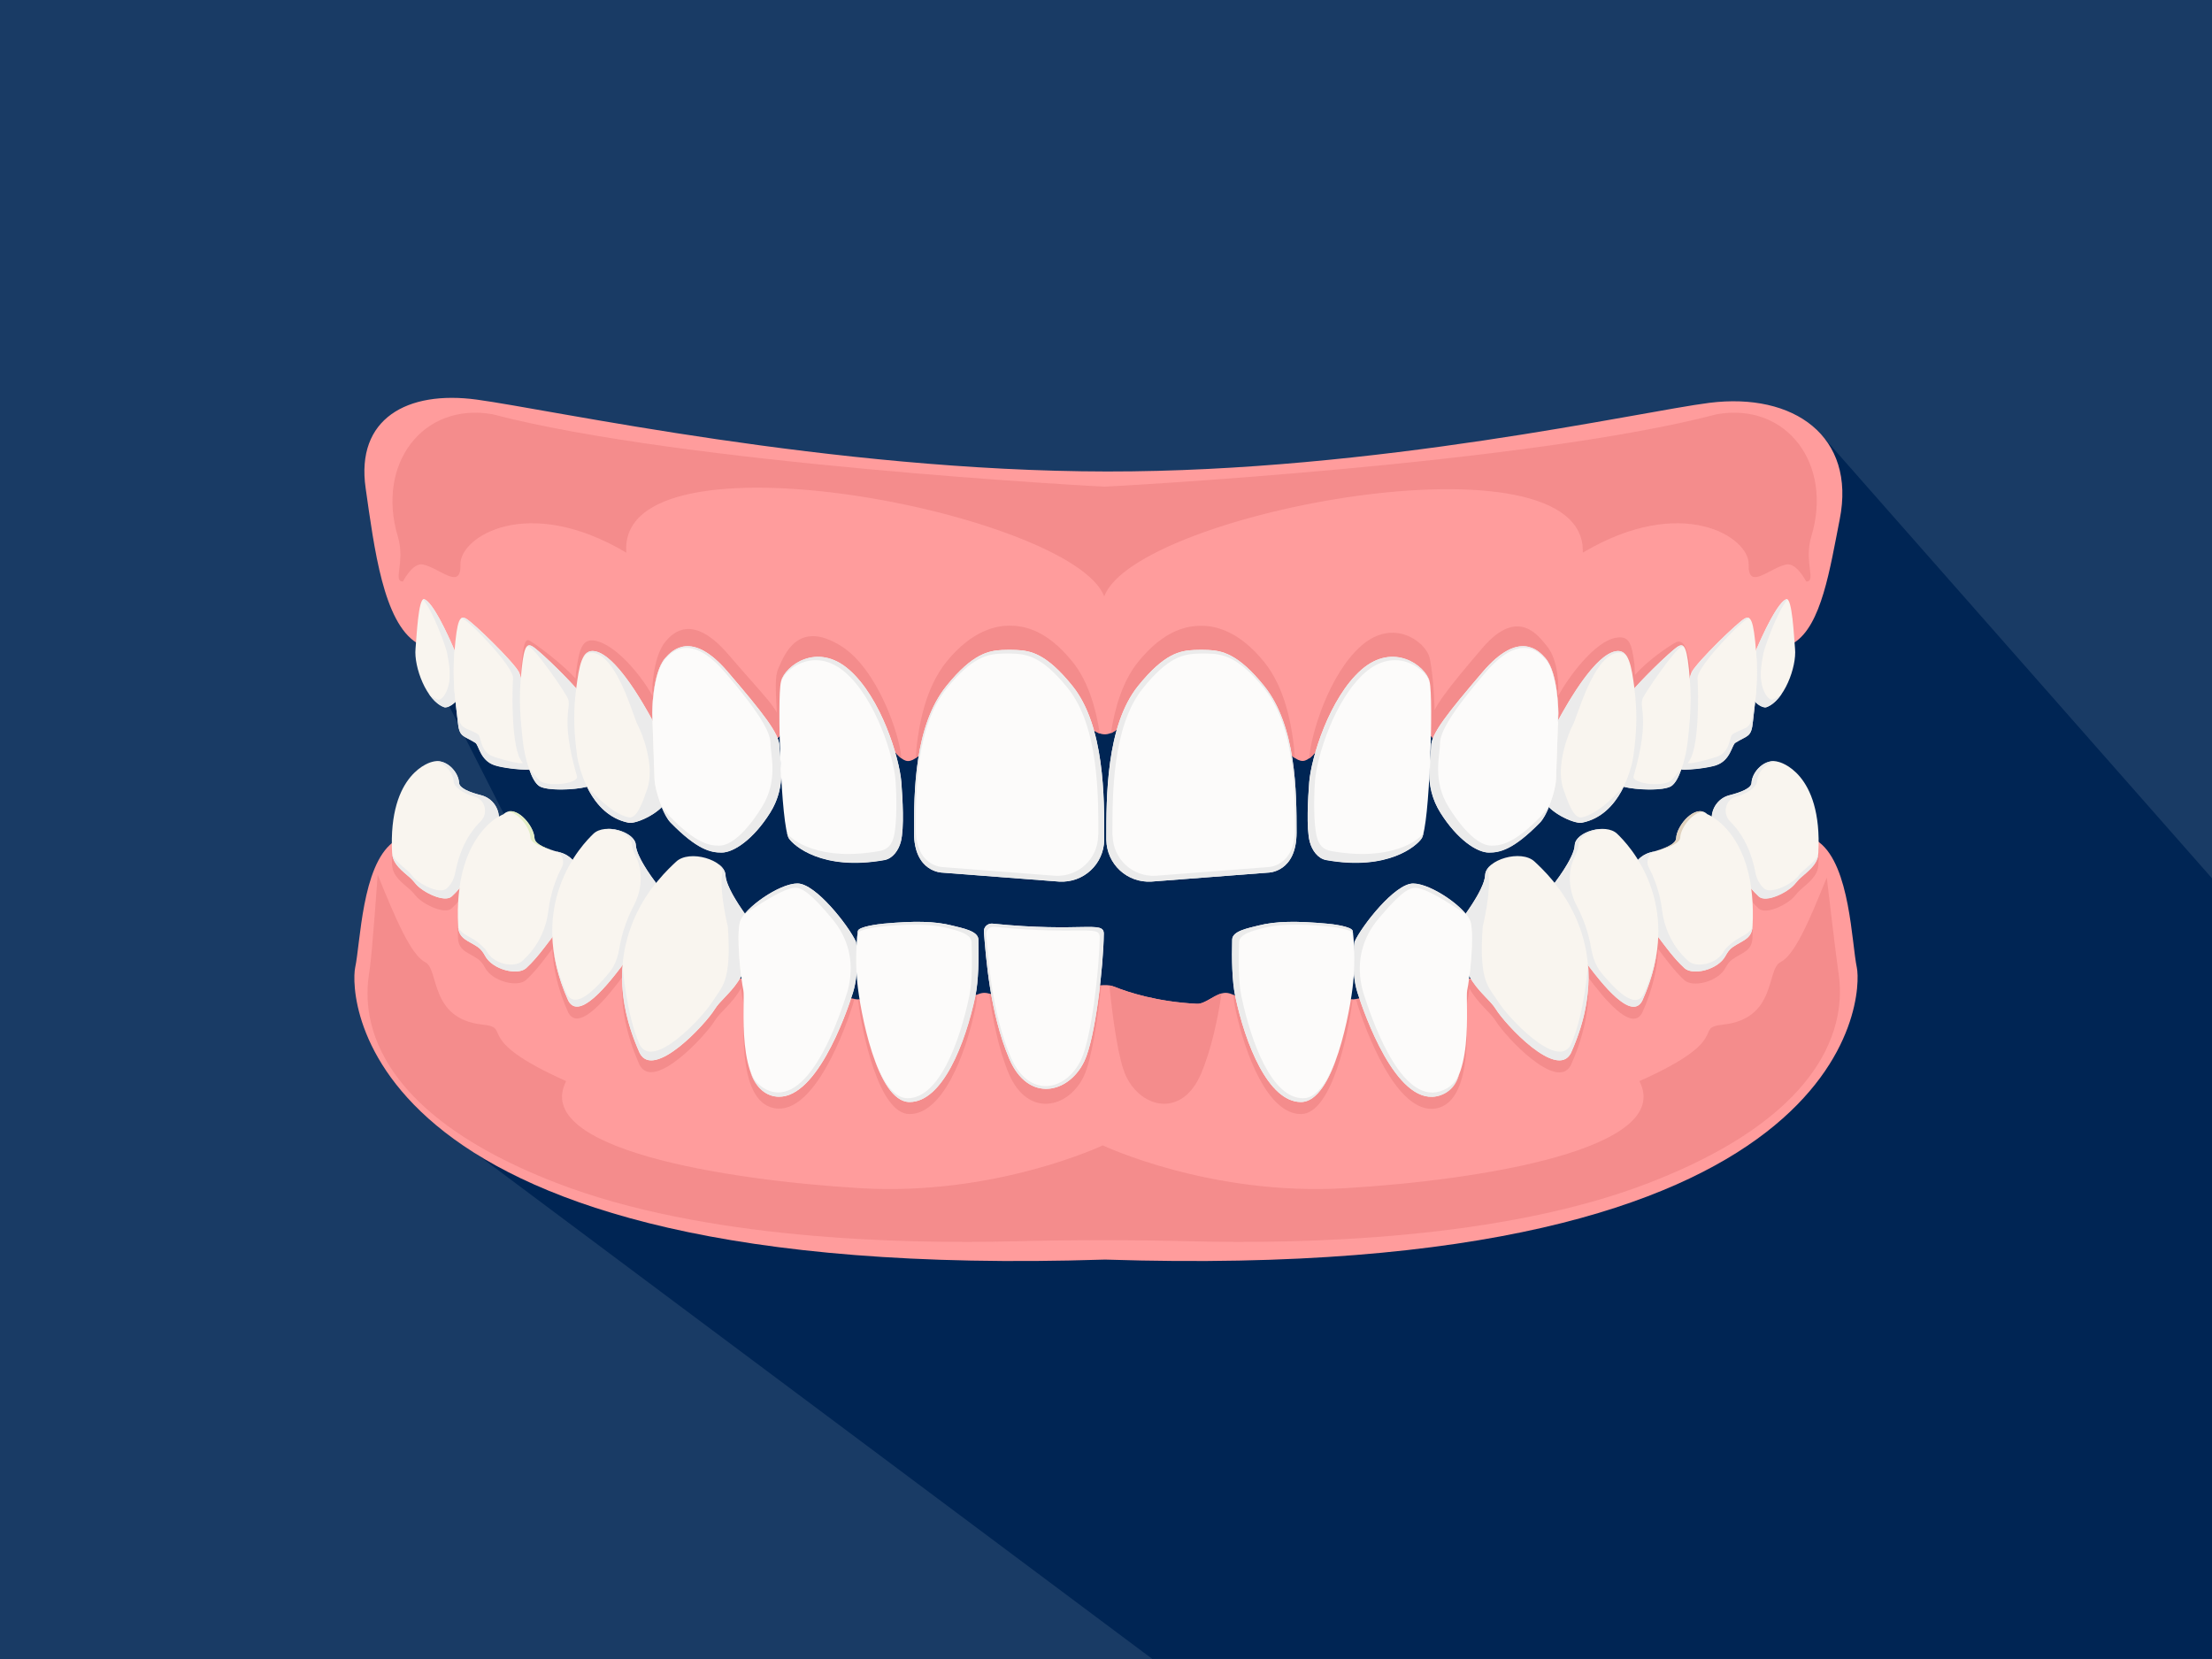<?xml version="1.0" encoding="utf-8"?>
<!-- Generator: Adobe Illustrator 25.2.3, SVG Export Plug-In . SVG Version: 6.00 Build 0)  -->
<svg version="1.1" id="Ebene_1" xmlns="http://www.w3.org/2000/svg" xmlns:xlink="http://www.w3.org/1999/xlink" x="0px" y="0px"
	 viewBox="0 0 2000 1500" style="enable-background:new 0 0 2000 1500;" xml:space="preserve">
<style type="text/css">
	.st0{fill:#193B65;}
	.st1{fill:#002554;}
	.st2{fill:#C7DC8D;}
	.st3{fill:#FF9C9C;}
	.st4{fill:#F48C8C;}
	.st5{fill:#F9F5EF;}
	.st6{fill:#EBEBEB;}
	.st7{fill:#FCFBFA;}
	.st8{fill:#E3EDC6;}
	.st9{fill:#E0D2BF;}
</style>
<rect class="st0" width="2000" height="1500"/>
<path class="st1" d="M2002.7,797.2L1648,394.5L342.5,513.1l175.2,345.3l-85.8,185.8l609.9,455.7H2000L2002.7,797.2z"/>
<g>
	<g>
		<path class="st2" d="M1626.2,743.8c0.7-0.5,1.4-1.1,2.1-1.6C1628.3,742.2,1625.5,741.6,1626.2,743.8z"/>
		<path class="st2" d="M369.8,742.2c1,0.8,1.9,1.5,2.9,2.3C373.7,741.5,369.8,742.2,369.8,742.2z"/>
		<path class="st3" d="M1678.9,875c-4.8-23-6.1-91.7-33.9-113.3c-13.9-10.8-18.1-15.7-18.8-17.8c-161.4,128.1-360.3,164.5-490.1,165
			c-9.6,0-18.8-11-27.6-11.2c-9.3-0.2-18.2,10.4-26.5,9.9c-35.6-1.8-61.6-10.3-74.1-15.3c-2.8-1.1-5.8-1.7-8.8-1.6
			c-3-0.1-6,0.5-8.8,1.6c-12.5,5-38.5,13.5-74.1,15.3c-8.3,0.4-17.2-10.2-26.5-9.9c-8.8,0.2-18,11.2-27.6,11.2
			c-129.6-0.6-328-36.8-489.3-164.4c-0.8,2.4-5,7.3-17.7,17.2c-27.9,21.6-29.1,90.3-34,113.3c-4.8,23-4.3,285.7,676.6,263.9
			c0.5,0,0.9,0,1.4,0s0.9,0,1.4,0C1681.3,1160.7,1683.7,898,1678.9,875z"/>
	</g>
	<g>
		<path class="st4" d="M1082,907.6c-35.6-1.8-61.6-10.3-74.1-15.3c-1.6-0.6-3.2-1.1-4.8-1.3c2.9,30,8.2,67.7,15,82
			c14.1,29.5,50.8,37.7,67.8-2.1c9.6-22.6,15.3-50.7,18.6-72.7C1096.6,900.4,1089.1,908,1082,907.6z"/>
		<path class="st4" d="M1641.4,743c-8-1.2-13.1-0.8-13.1-0.8c-128,102.4-279.8,146.7-402.2,161c0.4,1.8,0.9,3.6,1.4,5.4
			c6.4,20,34.5,99.9,70.8,93.6c36.3-6.4,26.2-87.1,28.3-96.1c0.6-2.4,1.3-6.8,2-12.4c7.9,14.1,18.8,21.3,23.9,29.6
			c8.5,13.8,55.1,64,67.8,39.8c13.7-30.4,17.3-56.9,15.5-79.6c12.4,16.4,39.1,50.8,49,32.2c9.6-21.3,13.7-40.5,14.4-57.7
			c6,7.9,14.4,19.7,23.8,28.3c7.4,6.8,30.3,1.6,37.1-11.2c1.6-3,3.6-5.9,6.4-7.8c8.8-6.2,17.4-7.2,18-19c0.6-12.8,0.1-24-1.2-33.9
			c2.2,2.5,4.5,4.9,6.9,7.1c6.5,5.9,25.9-3.6,32.3-11.1c1.7-2,3.3-4,5.2-5.7c7.2-6.5,15.8-12.3,16.4-22.6
			C1645,766.2,1643.8,753.4,1641.4,743z"/>
		<path class="st4" d="M990.2,892.3c-12.5,5-38.5,13.5-74.1,15.3c-6.9,0.3-14.2-6.8-21.8-9.2c3.2,22,8.3,50,17.9,72.5
			c17,39.8,53.7,31.6,67.8,2.1c6.8-14.3,12.7-52.1,15.7-82.1C993.9,891.2,992,891.6,990.2,892.3z"/>
		<path class="st4" d="M862,908.8c-26.2-0.1-55.3-1.7-86.3-5.2c3.6,29.1,18.7,103.7,46.7,103.7c29.7,0,50.4-52.8,59.5-95.9
			c0.8-3.6,1.3-7.8,1.8-12.2C876.6,902.3,869.4,908.9,862,908.8z"/>
		<path class="st4" d="M369.8,742.2c0,0-4.8-0.4-12.4,0.7c-2.4,10.4-3.7,23.2-2.9,39c0.5,10.3,9.1,16.2,16.4,22.6
			c1.9,1.7,3.6,3.8,5.2,5.7c6.4,7.5,25.9,17,32.3,11.1c2.4-2.2,4.7-4.6,6.9-7.1c-1.3,9.9-1.8,21.1-1.2,33.9c0.6,11.8,9.2,12.9,18,19
			c2.8,2,4.8,4.8,6.4,7.8c6.8,12.8,29.7,18,37.1,11.2c9.4-8.6,17.8-20.4,23.8-28.3c0.7,17.1,4.8,36.4,14.4,57.7
			c9.9,18.6,36.7-15.8,49-32.2c-1.8,22.7,1.9,49.2,15.5,79.6c12.7,24.2,59.3-26,67.8-39.8c5.1-8.4,16-15.5,23.9-29.6
			c0.7,5.5,1.4,10,2,12.4c2.1,9-8,89.7,28.3,96.1c36.3,6.4,64.5-73.6,70.8-93.6c0.5-1.7,1-3.5,1.4-5.3
			C650.1,889,498,844.8,369.8,742.2z"/>
		<path class="st4" d="M1136.1,908.8c-7.2,0-14.2-6.2-21-9.3c0.4,4.3,1,8.3,1.7,11.9c9.1,43.1,29.8,95.9,59.5,95.9
			c28.1,0,43.2-74.8,46.7-103.8C1191.8,907.1,1162.5,908.7,1136.1,908.8z"/>
	</g>
	<path class="st4" d="M1661.8,876.2c-2.4-17-10.1-82.8-10.1-82.8c-16.6,41.2-29.3,70.3-42,76.6c-12.7,6.4-3.3,51.2-51.8,56.4
		c-28.1,3,10.9,12.5-75.6,51.1c31.6,61.3-143.6,89.6-265.9,96.8c-122.3,7.3-219.3-38.7-219.3-38.7s-97.1,46-219.3,38.7
		c-122.3-7.3-297.5-35.6-265.9-96.8c-86.4-38.6-47.5-48.1-75.6-51.1c-48.4-5.2-39-50-51.8-56.4c-12.7-6.4-26.3-37.9-43-79.1
		c0,0-4.8,68.3-7.2,85.3c-2.4,17-25.2,118.7,169.7,193.7c132,50.8,311.3,55,413.3,52.4c53.1-1.3,106.2-1.3,159.3,0
		c102,2.6,281.3-1.6,413.3-52.4C1685,994.9,1664.2,893.2,1661.8,876.2z"/>
</g>
<g>
	<g>
		<g>
			<path class="st5" d="M679,833.5c0,0-22.4-28.3-23-42.2s-32.7-23.6-44.8-12.1s-78.7,70.8-32.7,173.1c12.7,24.2,59.3-26,67.8-39.8
				C655.4,897.6,682.6,886.6,679,833.5z"/>
			<path class="st6" d="M669.1,833.5c0.6-2.2,2.2-4.7,4.4-7.4c-6.7-9.4-17.1-25.4-17.6-34.9c-0.2-3.8-2.6-7.2-6.4-10
				c2.7,2.5,4,5.4,3.5,8.4c-2.8,16.3,5.1,48.3,5.1,48.3c3.5,51.1-5.6,54.1-14.4,68.4c-8.2,13.2-53,61.6-65.3,38.3
				c-12.3-27.4-15.5-72.1-15.6-72c-1.8,22.7,1.9,49.2,15.6,79.6c12.7,24.2,59.3-26,67.8-39.8c5.1-8.4,16-15.5,23.9-29.6
				C668.2,867.2,666.4,842.9,669.1,833.5z"/>
		</g>
		<g>
			<path class="st7" d="M897.3,835.1c-4.3-0.4-8.1,3.1-7.7,7.5c1.8,21.9,5.2,73.1,23,114.8c17,39.8,53.7,31.6,67.8,2.1
				c10-20.9,17.3-86.2,17.6-115.3C998,832.1,978.5,843.3,897.3,835.1z"/>
			<path class="st6" d="M897.3,835.1c-4.3-0.4-8.1,3.1-7.7,7.5c1.8,21.9,5.2,73.1,23,114.8c17,39.8,53.7,31.6,67.8,2.1
				c10-20.9,17.3-86.2,17.6-115.3C998,832.1,978.5,843.3,897.3,835.1z M977.4,958.3c-13.5,28.4-47.3,35.6-63.6-2.7
				c-17.1-40-20.3-89.3-22.1-110.4c-0.4-4.2,3.2-7.6,7.4-7.2c78.2,7.9,95.3-2.2,95.2,9.4C994,875.3,987,938.1,977.4,958.3z"/>
		</g>
		<g>
			<path class="st7" d="M884.6,849.4c-0.2-7.7-14.5-10.2-23.5-12.5c-16.4-4.2-35.1-4.2-61.9-1.8c-4.3,0.4-23.1,2.6-23.6,6.8
				c-1.6,13.1-2.3,27.9-0.5,46.3c2.4,24.8,17.6,108.2,47.2,108.2c29.7,0,50.4-52.8,59.5-95.9C884.7,887.1,885.1,866.8,884.6,849.4z"
				/>
			<path class="st6" d="M884.6,849.4c-0.2-7.7-14.5-10.2-23.5-12.5c-16.4-4.2-35.1-4.2-61.9-1.8c-4.3,0.4-23.1,2.6-23.6,6.8
				c-0.5,4.4-1,9-1.2,13.9c0,0.1,0,0.2,0,0.3c0.3-4.1,0.6-8.1,1.1-11.9c0.5-4.1,18.6-6.2,22.7-6.6c25.8-2.3,43.7-2.3,59.6,1.8
				c8.7,2.2,20.5,5.2,20.7,12.6c0.5,16.8,0.6,35.7-2.1,48.6c-8.7,41.5-27.3,92.4-55.8,92.4c-13.4,0-23.6-17.5-31-38.6
				c7.8,22.8,18.6,42,32.9,42c29.7,0,50.4-52.8,59.5-95.9C884.7,887.1,885.1,866.8,884.6,849.4z"/>
		</g>
		<g>
			<path class="st7" d="M773.9,851.4c-6.7-14.4-36.4-52.6-52.9-52.6s-48.4,22.5-51.9,34.7c-3.6,12.8,0.9,52.7,3,61.7
				s-8,89.7,28.3,96.1c36.3,6.4,64.5-73.6,70.8-93.6C777.6,877.6,773.9,851.4,773.9,851.4z"/>
			<path class="st6" d="M774.4,855.8c-0.2-2.8-0.5-4.4-0.5-4.4c-6.7-14.4-36.4-52.6-52.9-52.6c-13.6,0-37.5,15.2-47.5,27.3
				c0.4,0.5,33.1-23.5,45.7-23.5c9.1,0,22,14.9,32.8,27.7c14.9,17.6,20.2,38.4,15.5,61c-0.5,2.2-1,4.5-1.7,6.6
				c-6.1,19.3-31.1,95.6-66.1,89.5c-9.1-1.6-17.7-8.6-21.3-18.4c3.6,11.8,11.5,20.4,21.9,22.2c36.3,6.4,64.5-73.6,70.8-93.6
				c1.8-5.6,2.8-11.6,3.3-17.5C774,871.3,774,863.2,774.4,855.8z"/>
		</g>
		<g>
			<path class="st5" d="M594.6,800.2c0,0-19.2-24.2-19.7-36.1c-0.5-11.9-27.9-20.2-38.3-10.3c-10.3,9.8-62.1,63.6-22.8,151
				c11.1,20.8,43.2-24.6,52.8-37.1C575.7,855.9,597.7,845.6,594.6,800.2z"/>
			<path class="st6" d="M574.9,764.1c-0.4-8.4-14.1-15-25.9-14.7c10.7,0.6,22.1,6.6,22.4,14.1c0.1,3,1.5,6.9,3.5,10.9
				c6.9,14.1,5.3,30.7-1.9,44.5c-5.6,10.7-10.4,23.3-12.9,37.9c-1.4,8.3-3.9,16.1-9.2,22.5c-13,15.8-30.8,33.6-38.2,19.5
				c-6.3-13.9-10.1-26.9-12.1-39c1.9,13.8,6,28.8,13.3,44.9c9.6,18.6,36.6-15.8,49-32.1c2.7-33.4,17.4-58.4,30.2-74.4
				C588.6,792.4,575.3,774,574.9,764.1z"/>
		</g>
		<g>
			<path class="st5" d="M506.2,770.7c-11.7-3-22.6-7.2-22.9-12.7c-0.5-11.9-17.8-31.6-28.1-21.8c0,0-45.2,17.3-41,101.2
				c0.6,11.8,9.2,12.9,18,19c2.8,2,4.8,4.8,6.4,7.8c6.8,12.8,29.7,18,37.1,11.2c11.9-10.8,22.2-26.9,28.1-33.5
				c9.6-10.8,16.6-17.8,20.5-43.6C526.1,785.8,518.4,773.8,506.2,770.7z"/>
			<g>
				<path class="st6" d="M517.7,777.4c-3.1-3.2-7-5.6-11.6-6.8c-1.3-0.3-2.5-0.7-3.7-1c5.8,2,8.5,8.9,5.6,14.5
					c-5.5,10.6-10.2,23.6-12.1,38.9c-1.9,15.9-8.7,30.8-20,42.3c-1.2,1.2-2.5,2.4-3.7,3.6c-7.1,6.4-25.8,3.2-32.3-9
					c-1.6-2.9-7-7.4-9.7-9.3c-6.8-4.6-13.4-6.2-16-12.5c0.9,11.1,9.3,12.2,17.9,18.2c2.8,2,4.8,4.8,6.4,7.8
					c6.9,12.9,29.7,18,37.1,11.3c9.4-8.6,17.7-20.4,23.8-28.2C498.2,817.1,507.8,793.5,517.7,777.4z"/>
				<path class="st8" d="M479.6,757.2c0.2,5,9.8,8.9,20.5,11.7c-9.1-2.8-16.6-6.5-16.8-11.1c-0.5-10.7-14.4-27.7-24.8-23.9
					C468,733.7,479.2,748,479.6,757.2z"/>
			</g>
		</g>
		<g>
			<path class="st5" d="M450.9,743.1c1.7-10.9-5.1-21.4-15.8-24.1c-10.2-2.6-19.7-6.3-20-11.1c-0.5-10.4-12.4-22.9-24.6-19
				c0,0-39.7,8.9-36,82.2c0.5,10.3,9.1,16.2,16.4,22.6c1.9,1.7,3.6,3.8,5.2,5.7c6.4,7.5,25.9,17,32.3,11.1
				c10.3-9.4,19.3-23.6,24.5-29.3C441.4,771.8,447.4,765.7,450.9,743.1z"/>
			<path class="st6" d="M435.1,719.1c-10.2-2.6-19.7-6.3-20-11.1c-0.4-9.6-10.6-21-21.7-19.7c8.9,1.2,16.4,10.6,16.8,18.5
				c0.2,4.5,8.7,10.9,18.3,13.3c0.1,0,0.2,0,0.3,0.1c10.1,2.6,13,15.4,5.6,22.6c-8.3,8.1-18.2,22.3-22.8,46.3
				c-1,5.4-3.5,10.4-7.6,14.1c0,0,0,0-0.1,0.1c-6.3,5.8-25.9-4.3-31-11.2c-1.4-1.9-3-3.5-4.7-5c-5-4.5-10.8-8.6-13.5-14.4
				c1.3,9.3,9.4,14.9,16.2,21c1.9,1.7,3.6,3.8,5.2,5.7c6.2,7.3,25.8,17.1,32.4,11.1c2.4-2.2,4.6-4.6,6.8-7.1
				c5.7-42.9,26.8-59.9,35.7-65.3C450.4,729.3,444.1,721.4,435.1,719.1z"/>
		</g>
		<g>
			<path class="st5" d="M1387.6,779.1c-12.1-11.5-44.2-1.8-44.8,12.1c-0.6,13.9-23,42.2-23,42.2c-3.7,53.1,23.6,64.1,32.7,79
				c8.5,13.8,55.1,64,67.8,39.8C1466.3,849.9,1399.7,790.6,1387.6,779.1z"/>
			<path class="st6" d="M1435.9,872.6c-0.1-0.2-3.3,44.6-15.6,72c-12.2,23.3-57.1-25.1-65.3-38.3c-8.8-14.3-18-17.2-14.4-68.4
				c0,0,7.9-32,5.1-48.3c-0.5-3.1,0.8-6,3.5-8.4c-3.8,2.8-6.2,6.3-6.4,10c-0.4,9.5-10.9,25.5-17.6,34.9c2.2,2.7,3.7,5.2,4.4,7.4
				c2.7,9.5,0.9,33.7-1,49.4c7.9,14.1,18.8,21.3,23.9,29.6c8.5,13.8,55.1,64,67.8,39.8C1434,921.8,1437.7,895.3,1435.9,872.6z"/>
		</g>
		<g>
			<path class="st7" d="M1223.1,841.9c-0.5-4.3-19.3-6.5-23.6-6.8c-26.8-2.4-45.5-2.4-61.9,1.8c-9,2.3-23.2,4.8-23.5,12.5
				c-0.5,17.5-0.1,37.7,2.7,51.1c9.1,43.1,29.8,95.9,59.5,95.9s44.8-83.4,47.2-108.2C1225.4,869.8,1224.7,855,1223.1,841.9z"/>
			<path class="st6" d="M1223.1,841.9c-0.5-4.3-19.3-6.5-23.6-6.8c-26.8-2.4-45.5-2.4-61.9,1.8c-9,2.3-23.2,4.8-23.5,12.5
				c-0.5,17.5-0.1,37.7,2.7,51.1c9.1,43.1,29.8,95.9,59.5,95.9c14.3,0,25.2-19.2,32.9-42c-7.4,21.1-17.7,38.6-31,38.6
				c-28.5,0-47.1-50.9-55.8-92.4c-2.7-12.9-2.6-31.8-2.1-48.6c0.2-7.4,12-10.3,20.7-12.6c15.8-4.1,33.8-4.1,59.6-1.8
				c4.1,0.4,22.2,2.5,22.7,6.6c0.5,3.8,0.8,7.8,1.1,11.9c0-0.1,0-0.2,0-0.3C1224.1,850.9,1223.6,846.3,1223.1,841.9z"/>
		</g>
		<g>
			<path class="st7" d="M1329.6,833.5c-3.4-12.1-35.3-34.7-51.9-34.7c-16.5,0-46.3,38.2-52.9,52.6c0,0-3.7,26.3,2.7,46.3
				c6.4,20,34.5,99.9,70.8,93.6c36.3-6.4,26.2-87.1,28.3-96.1C1328.7,886.2,1333.2,846.3,1329.6,833.5z"/>
			<path class="st6" d="M1298.9,987.5c-35,6.1-59.9-70.2-66.1-89.5c-0.7-2.1-1.2-4.4-1.7-6.6c-4.6-22.6,0.6-43.4,15.5-61
				c10.9-12.8,23.8-27.7,32.8-27.7c12.6,0,45.4,24,45.7,23.5c-10-12.2-34-27.3-47.5-27.3c-16.5,0-46.3,38.2-52.9,52.6
				c0,0-0.2,1.7-0.5,4.4c0.4,7.4,0.4,15.5-0.1,24.4c0.5,5.9,1.5,11.9,3.3,17.5c6.4,20,34.5,99.9,70.8,93.6
				c10.4-1.8,18.3-8.7,21.2-20.5C1316,979.9,1308,985.9,1298.9,987.5z"/>
		</g>
		<g>
			<path class="st5" d="M1462.1,753.8c-10.3-9.8-37.8-1.6-38.3,10.3c-0.5,11.9-19.7,36.1-19.7,36.1c-3.1,45.4,18.9,55.7,28,67.5
				c9.6,12.5,41.7,57.9,52.8,37.1C1524.2,817.4,1472.4,763.6,1462.1,753.8z"/>
			<path class="st6" d="M1486,899c-7.4,14.1-25.2-3.7-38.2-19.5c-5.3-6.5-7.8-14.3-9.2-22.5c-2.5-14.6-7.3-27.2-12.9-37.9
				c-7.3-13.9-8.8-30.4-1.9-44.5c2-4,3.3-7.8,3.5-10.9c0.3-7.5,11.7-13.5,22.4-14.1c-11.7-0.4-25.5,6.2-25.9,14.7
				c-0.4,9.9-13.7,28.2-18.2,34.1c12.8,16,27.5,41,30.2,74.4c12.4,16.3,39.4,50.8,49,32.1c7.3-16.1,11.4-31.1,13.3-44.9
				C1496.1,872,1492.3,885,1486,899z"/>
		</g>
		<g>
			<path class="st5" d="M1543.6,736.1c-10.3-9.8-27.6,9.9-28.1,21.8c-0.2,5.5-11.2,9.8-22.9,12.7c-12.2,3.1-20,15.2-18.1,27.7
				c3.9,25.8,10.9,32.8,20.5,43.6c5.9,6.6,16.2,22.7,28.1,33.5c7.4,6.8,30.3,1.6,37.1-11.2c1.6-3,3.6-5.9,6.4-7.8
				c8.8-6.2,17.4-7.2,18-19C1588.8,753.4,1543.6,736.1,1543.6,736.1z"/>
			<g>
				<path class="st6" d="M1568.5,850.6c-2.8,1.9-8.1,6.3-9.7,9.3c-6.5,12.2-25.2,15.4-32.3,9c-1.3-1.1-2.5-2.3-3.7-3.6
					c-11.2-11.4-18.1-26.4-20-42.3c-1.9-15.3-6.6-28.4-12.1-38.9c-2.9-5.6-0.2-12.5,5.6-14.5c-1.2,0.3-2.5,0.7-3.7,1
					c-4.6,1.2-8.5,3.6-11.6,6.8c9.9,16.1,19.5,39.7,18.3,69.8c6,7.9,14.4,19.7,23.8,28.2c7.4,6.8,30.3,1.6,37.1-11.3
					c1.6-3,3.6-5.9,6.4-7.8c8.6-6,17-7.2,17.9-18.2C1581.9,844.4,1575.3,846,1568.5,850.6z"/>
				<path class="st9" d="M1515.5,757.9c-0.2,4.6-7.7,8.2-16.8,11.1c10.6-2.8,20.2-6.7,20.5-11.7c0.4-9.2,11.6-23.5,21.1-23.3
					C1529.9,730.2,1515.9,747.2,1515.5,757.9z"/>
			</g>
		</g>
		<g>
			<path class="st5" d="M1608.2,688.9c-12.2-3.9-24.1,8.6-24.6,19c-0.2,4.8-9.8,8.5-20,11.1c-10.6,2.7-17.4,13.2-15.8,24.1
				c3.4,22.6,9.5,28.7,17.9,38.1c5.2,5.8,14.1,19.9,24.5,29.3c6.5,5.9,25.9-3.6,32.3-11.1c1.7-2,3.3-4,5.2-5.7
				c7.2-6.5,15.8-12.3,16.4-22.6C1647.9,697.7,1608.2,688.9,1608.2,688.9z"/>
			<path class="st6" d="M1630.6,787.1c-1.7,1.5-3.4,3.1-4.7,5c-5,6.9-24.7,16.9-31,11.2c0,0,0,0-0.1-0.1c-4-3.7-6.5-8.7-7.6-14.1
				c-4.6-24-14.5-38.2-22.8-46.3c-7.4-7.3-4.5-20,5.6-22.6c0.1,0,0.2,0,0.3-0.1c9.6-2.4,18.1-8.8,18.3-13.3
				c0.3-7.9,7.8-17.3,16.8-18.5c-11.1-1.3-21.3,10.1-21.7,19.7c-0.2,4.8-9.8,8.5-20,11.1c-9,2.3-15.3,10.2-15.9,19.2
				c9,5.4,30,22.4,35.7,65.3c2.2,2.5,4.5,4.9,6.8,7.1c6.6,6,26.2-3.8,32.4-11.1c1.7-2,3.3-4,5.2-5.7c6.9-6.1,14.9-11.7,16.2-21
				C1641.3,778.5,1635.6,782.6,1630.6,787.1z"/>
		</g>
	</g>
</g>
<g>
	<g>
		<path class="st3" d="M1545.7,364.2c-61.6,7.7-301.6,62.4-544.9,62.1c-249.1-0.3-501.7-55.8-569.8-65
			c-62.9-8.5-109.5,17.2-100.4,80.1c7.8,54.5,16,121,46.2,139.9c34.7,21.8,87.1,45.3,192.2,61.7c5.4,0.8,12.5,10.1,18.2,10.9
			c3.6,0.5,5.7-7.4,9.4-7c23.2,3.1,48.7-1.4,76.9,0.9c7.8,0.7,19.4,19.4,27.5,20c4.9,0.4,6.2-10.2,11.2-9.9
			c24.2,1.6,50,2.9,77.8,3.9c10.1,0.4,20.4,26.1,30.9,26.3C832.3,688.3,844,663,856,663c41.6,0.1,89.1-28.1,136.4-0.8
			c4.3,2.5,9.6,2.3,13.7-0.4c46.3-30.3,95.1,1.2,136.7,1.1c12,0,23.7,25.3,35.1,25.1c10.6-0.2,20.8-25.9,30.9-26.3
			c27.7-1,53.6-2.3,77.8-3.9c5-0.3,6.3,10.2,11.2,9.9c8.2-0.6,19.8-19.4,27.5-20c28.1-2.4,53.6,2.2,76.9-0.9c3.7-0.5,5.8,7.5,9.4,7
			c5.7-0.8,12.8-10.1,18.2-10.9c105.1-16.4,157.4-39.9,192.2-61.7c25-15.6,32.6-67.2,41.4-111.6
			C1678.3,394.4,1621.9,354.7,1545.7,364.2z"/>
		<path class="st4" d="M1552.4,374.5c-171.3,45.1-550,65.5-553.6,65.5s-382.4-20.4-553.6-65.5c-63.2-10.9-105.1,45.2-85.5,110.6
			c7,23.2-4.9,40.7,4.6,40.7c0,0,8.8-17.4,18.1-15.4c15.5,3.3,34.6,23.9,33.9,0c-0.7-24.8,60.3-64,150-10.7
			c-8.9-116.9,403.9-35.7,432.1,39.6c27.9-76.4,436.8-152.8,432.7-39.6c89.7-53.3,150.7-14.1,150,10.7c-0.7,23.9,18.5,3.3,33.9,0
			c9.3-2,18.1,15.4,18.1,15.4c9.5,0-2.3-17.5,4.6-40.7C1657.5,419.7,1615.6,363.6,1552.4,374.5z"/>
	</g>
	<g>
		<path class="st4" d="M587.1,654c3.6,0.5,5.7-7.4,9.4-7c23.2,3.1,48.7-1.4,76.9,0.9c7.8,0.7,19.4,19.4,27.5,20
			c4.9,0.4,6.2-10.2,11.2-9.9c24.2,1.6,50,2.9,77.8,3.9c8.2,0.3,16.5,17.4,25.1,23.8c0-0.1,0-0.2,0-0.4
			c-1.7-21.7-21.8-80.7-54.5-101.2c-38.5-24.1-51,6.8-56.9,20.6c-3.9,9.1-1.6,25.3-0.5,54.9c-0.3-2.4,1.7-5.2,1.7-7
			c0-10.9-14.1-23.3-46.2-60.8c-32.5-37.9-50.3-19.4-56.6-12.1c-11.6,13.5-12.2,43.2-12.2,43.2l0.2,6.4c-10.6-19.4-33.6-46.6-52-50
			c-12.1-2.2-14.4,8.5-17.1,28.2l-0.5,6.1c-12.5-14.1-37.1-32-41.9-34.5c-5.3-2.7-6.2,11.8-8.4,39.6c0.2,1.3-5.6,7.8,98.8,24.1
			C574.4,643.9,581.5,653.2,587.1,654z"/>
		<path class="st4" d="M912.6,565.7c-10.8,0-33.2,3.4-56.8,32.6c-18.9,23.4-25.6,56.8-28,87.3c9.2-6.4,18.6-22.4,28.1-22.4
			c41.6,0.1,89.1-28.1,136.4-0.8c0.7,0.4,1.4,0.7,2.1,0.9c-3.7-24.1-10.9-47.9-24.8-65.1C945.8,568.8,925.2,565.7,912.6,565.7z"/>
		<path class="st4" d="M1528.6,609.1c-2.3-27.8-8.2-30.9-13.5-28.2c-4.9,2.5-24.4,15.2-36.9,29.4c0,0-0.4-9.7-0.4-9.8
			c-2.6-19.7-5-26-17.1-23.8c-18.3,3.4-41.4,33.4-52,52.8l0.2-6.4c0,0,1-26-10.7-39.5c-6.3-7.3-25.1-35.9-57.6,2
			c-32.1,37.5-46.8,56.3-46.8,67.2c0,1.7,3.4,3.8,3.2,6.2c1-29.5-2.7-57.6-4.4-64.3c-3.6-14.5-32.7-36.3-61.7-10.9
			c-29.1,25.4-45.6,80-47.2,101.7c0,0.1,0,0.2,0,0.4c8.5-6.4,16.9-23.6,25.1-23.8c27.7-1,53.6-2.3,77.8-3.9c5-0.3,6.3,10.2,11.2,9.9
			c8.2-0.6,19.8-19.4,27.5-20c28.1-2.4,53.6,2.2,76.9-0.9c3.7-0.5,5.8,7.5,9.4,7c5.7-0.8,12.8-10.1,18.2-10.9
			C1534.2,626.7,1529,617,1528.6,609.1z"/>
		<path class="st4" d="M1142.8,663.2c9.6,0,18.9,16,28.1,22.5c-2.4-30.5-9.1-64-28-87.3c-23.6-29.2-45.6-32.6-56.6-32.6
			c-12.3,0-33.3,3.1-57.2,32.6c-13.8,17.1-21,40.7-24.7,64.7c0.6-0.3,1.1-0.6,1.7-0.9C1052.4,631.7,1101.2,663.2,1142.8,663.2z"/>
	</g>
</g>
<g>
	<g>
		<g>
			<path class="st5" d="M521,622.3c-2.4,18.1-2.3,36.5,0,54.7c0.7,5.3,1.3,10,1.7,11.4c1.1,4.1,10,48.8,46.3,55.6
				c7.4,0.7,30.5-9.8,35-22.5c8.1-22.8-5.9-55.3-8.8-60.5c-4.5-8.2-34.6-68-57.3-72.2C525.9,586.6,523.6,602.6,521,622.3z"/>
			<path class="st6" d="M591.8,704.5l-1.8-53.2c-10.6-19.4-33.7-59.1-52.1-62.5c-5.4-1-8.8,1.7-11.2,6.6c2.2-3.9,5.4-6,10.1-5.1
				c21.8,4,35.6,57.6,39.9,65.4c2.8,5,16.1,36.1,8.4,58c-4.3,12.2-9.1,26.1-16.2,25.4c-17.7-3.3-37.5-27.9-38.2-27.8
				c6.6,13.7,18.3,29,38.3,32.7c5.7,0.5,20.8-5.6,29.4-14.3C594.8,720.8,592,710.5,591.8,704.5z"/>
		</g>
		<g>
			<path class="st7" d="M969.6,620.1c-23.8-29.5-38-31.8-50.7-32.4c-4.2-0.2-8.4-0.2-12.6,0c-12.3,0.6-26.9,3.2-50.5,32.4
				c-29.2,36.1-29.4,96.3-29.4,132.6s25.7,36.3,25.7,36.3l105.5,8.1c22.1,1.3,40.4-15.8,40.8-37.7c0-0.5,0-0.9,0-1.4
				C998.5,721.7,998.8,656.2,969.6,620.1z"/>
			<path class="st6" d="M969.6,620.1c-23.8-29.5-38-31.8-50.7-32.4c-4.2-0.2-8.4-0.2-12.6,0c-12.3,0.6-26.9,3.2-50.5,32.4
				c-29.2,36.1-29.4,96.3-29.4,132.6s25.7,36.3,25.7,36.3l105.5,8.1c22.1,1.3,40.4-15.8,40.8-37.7c0-0.5,0-0.9,0-1.4
				C998.5,721.7,998.8,656.2,969.6,620.1z M992.9,755.7c-0.4,21-18,37.4-39.2,36.1L852.6,784c0,0-24.6,0-24.6-34.8
				s0.2-92.5,28.2-127.1c22.7-28,36.6-30.5,48.5-31.1c4-0.2,8-0.2,12.1,0c12.1,0.6,25.7,2.8,48.6,31.1c28,34.6,27.7,97.5,27.7,132.3
				C992.9,754.8,992.9,755.3,992.9,755.7z"/>
		</g>
		<g>
			<path class="st7" d="M799.6,777.7c7.7-1.4,12.9-9,14.9-16.6c3.2-12.5,1.6-39.5,0.5-53.8c-1.7-21.7-18.2-76.3-47.2-101.7
				c-29.1-25.4-58.1-3.6-61.7,10.9c-3.6,14.5,0,130.8,7.3,141.7C717.5,764.4,743.2,787.8,799.6,777.7z"/>
			<path class="st6" d="M814.9,707.2c-1.7-21.7-18.2-76.3-47.2-101.7c-28.7-25.1-57.5-4.1-61.6,10.4c6-13.7,32.2-30.6,58.3-7.8
				c27.9,24.4,43.7,76.7,45.3,97.5c1,13.8,1.5,39-1.6,51c-1.9,7.3-5.6,11.6-13.1,12.9c-54.1,9.6-78.9-9.8-83-15.8
				c-0.3-0.4-0.4-0.3-0.6-1c0.6,2.5,1.2,4.3,1.8,5.2c4.2,6.3,30,29.7,86.4,19.6c7.7-1.4,12.9-9,14.9-16.6
				C817.7,748.6,816,721.6,814.9,707.2z"/>
		</g>
		<g>
			<path class="st7" d="M591.8,704.5l-2.1-59.7c0,0,0-36.1,11.6-49.6c6.3-7.3,24.1-25.8,56.6,12.1c32.1,37.5,46.8,56.3,46.8,67.2
				s7.6,35-8.4,60.4c-15.1,24-32.9,35.9-43.8,35.9c-9.5,0-21.8-2.3-46.2-27.2C599.4,736.4,592.2,714.5,591.8,704.5z"/>
			<path class="st6" d="M705.2,680.8c-0.3-2.4-0.5-4.5-0.5-6.2c0-10.9-14.6-29.7-46.8-67.2c-32.5-37.9-50.3-19.4-56.6-12.1
				c-11.6,13.5-11.6,49.6-11.6,49.6l0.2,6.4c0.2,0.3,0.3,0.5,0.4,0.8l-0.3-8.3c0,0,0-34.6,11.2-47.5c6-7,23.1-24.7,54.3,11.6
				c30.8,36,41.2,54,41.2,64.4s7.3,33.5-8.1,57.9c-14.5,23-27.9,34.4-38.4,34.4c-9.1,0-20.9-2.2-44.3-26.1c-2.2-2.2-7.2-9.2-7.7-8.7
				c2.4,5.8,5.2,11,8,13.9c24.4,25,36.6,27.2,46.2,27.2c10.9,0,28.7-11.9,43.8-35.9c6.7-10.6,9.2-21,10-30.3
				C705.9,696.8,705.5,688.8,705.2,680.8z"/>
		</g>
		<g>
			<path class="st5" d="M375.7,586.5c-1.6,16.5,9.9,47.4,26,52.9c3.3,0.8,10.5-3.6,13.4-10c5.1-11.5,0.7-29.2-0.3-32.1
				c-1.6-4.5-21.1-52.2-31.2-55.5C378.2,540,376.7,576.1,375.7,586.5z"/>
			<path class="st6" d="M410.9,624.9c-0.9-11.8-1-23.7,0-35.5c0-0.5,0.1-0.9,0.1-1.4c-6.5-15.3-19.8-43.6-27.4-46.2
				c-0.4-0.1-0.8-0.1-1.1,0.2c9.4,10.8,21.2,44.7,21.8,48.7c0.8,5.8,4.3,18.2,0.9,30.3c-1.8,6.5-6,12.4-9.2,11.6
				c-2.9-1-5.8-2.9-8.3-5.4c4,5.9,8.9,10.6,14.2,12.4c2.4,0.5,6.8-1.6,10.1-5.1C411.5,631.2,411.2,628,410.9,624.9z"/>
		</g>
		<g>
			<path class="st5" d="M470.8,614.5c-0.9,11.8-0.9,23.7,0,35.5c0.8,10.6,2.1,22.8,3,27.5c1.4,7.8,6.2,28.6,13.9,33.3
				c9.4,5.8,51.5,2.4,50.2-3.9c-1.2-6.4-3.9-65.1-9.1-74.5c-5.1-9.4-41.5-44.9-47.8-48.2C475.7,581.5,473.1,585.2,470.8,614.5z"/>
			<path class="st6" d="M522.7,688.4c-0.4-1.5-1.1-6.1-1.7-11.4c-2.3-18.1-2.5-36.5,0-54.6c-12.5-14.1-35-35.6-39.9-38.1
				c-1.7-0.9-3.2-1.1-4.4,0c0.7,0.1,1.4,0.3,2.1,0.7c6.1,3.1,29.3,36.6,34.2,45.6c4.9,9-7.3,16.1,8.7,71.4c1.7,6-23.9,9.9-32.9,4.4
				c-2.9-1.8-9.2-10.7-10.2-10.7c2.3,6.6,5.4,12.8,9.2,15.2c6.8,4.2,30.7,3.6,43,0.5C525.3,700.3,523.2,690.2,522.7,688.4z"/>
		</g>
		<g>
			<path class="st5" d="M410.9,589.4c-0.9,11.8-0.9,23.7,0,35.5c0.8,10.6,2.6,22.8,3,27.5c1.4,14.5,5,12.2,15.9,19.1
				c3.2,2,4.2,15.9,17.4,20.3c10.2,3.4,38.7,6,37.9,1.8c-1.2-6.4-10.9-76.9-16-86.2c-5.1-9.4-41.5-44.9-47.8-48.2
				C415.8,556.4,413.2,560.1,410.9,589.4z"/>
			<path class="st6" d="M473.8,677.6c-0.9-4.7-2.2-17-3-27.5c-0.9-11.8-1-23.7,0-35.5c0-0.5,0.1-1,0.1-1.5c-0.7-2.5-1.4-4.5-2-5.6
				c-5.1-9.4-41.5-44.9-47.8-48.2c-1.6-0.8-3-1.1-4.1-0.2c0.9,0.2,1.8,0.7,2.9,1.2c6.1,3.1,44.9,42.9,44,53.1
				c-0.9,10.9-1.9,64.8,8.4,75.8c2.8,3-16.1-1.7-25.9-5c-12.6-4.2-11.1-18.3-14.2-20.3c-10.4-6.6-16.4-3.5-17.7-17.4
				c-0.2-2.4-2.4-12.5-2.7-12.1c0.8,7.6,1.8,14.8,2.1,18.2c1.4,14.5,5,12.2,15.9,19.1c3.2,2,4.2,15.9,17.4,20.3
				c7,2.3,22.5,4.3,31.4,3.9C476.1,688.9,474.5,681.6,473.8,677.6z"/>
		</g>
		<g>
			<path class="st7" d="M1029.1,620.1c23.8-29.5,38-31.8,50.7-32.4c4.2-0.2,8.4-0.2,12.6,0c12.3,0.6,26.9,3.2,50.5,32.4
				c29.2,36.1,29.4,96.3,29.4,132.6s-25.7,36.3-25.7,36.3l-105.5,8.1c-22.1,1.3-40.4-15.8-40.8-37.7c0-0.5,0-0.9,0-1.4
				C1000.3,721.7,999.9,656.2,1029.1,620.1z"/>
			<path class="st6" d="M1000.3,758c0,0.5,0,0.9,0,1.4c0.4,21.9,18.8,39,40.8,37.7l105.5-8.1c0,0,25.7,0,25.7-36.3
				s-0.2-96.5-29.4-132.6c-23.6-29.2-38.2-31.8-50.5-32.4c-4.2-0.2-8.4-0.2-12.6,0c-12.7,0.6-26.8,2.9-50.7,32.4
				C999.9,656.2,1000.3,721.7,1000.3,758z M1005.8,754.4c0-34.8-0.3-97.7,27.7-132.3c22.9-28.3,36.5-30.5,48.6-31.1
				c4-0.2,8-0.2,12.1,0c11.8,0.6,25.8,3.1,48.5,31.1c28,34.6,28.2,92.3,28.2,127.1s-24.6,34.8-24.6,34.8l-101.1,7.8
				c-21.2,1.3-38.8-15.2-39.2-36.1C1005.8,755.3,1005.8,754.8,1005.8,754.4z"/>
		</g>
		<g>
			<path class="st7" d="M1199.1,777.7c-7.7-1.4-12.9-9-14.9-16.6c-3.2-12.5-1.6-39.5-0.5-53.8c1.7-21.7,18.2-76.3,47.2-101.7
				c29.1-25.4,58.1-3.6,61.7,10.9s0,130.8-7.3,141.7C1281.3,764.4,1255.5,787.8,1199.1,777.7z"/>
			<path class="st6" d="M1183.8,707.2c1.7-21.7,18.2-76.3,47.2-101.7c28.7-25.1,57.5-4.1,61.6,10.4c-6-13.7-32.2-30.6-58.3-7.8
				c-27.9,24.4-43.7,76.7-45.3,97.5c-1,13.8-1.5,39,1.6,51c1.9,7.3,5.6,11.6,13.1,12.9c54.1,9.6,78.9-9.8,83-15.8
				c0.3-0.4,0.4-0.3,0.6-1c-0.6,2.5-1.2,4.3-1.8,5.2c-4.2,6.3-30,29.7-86.4,19.6c-7.7-1.4-12.9-9-14.9-16.6
				C1181,748.6,1182.7,721.6,1183.8,707.2z"/>
		</g>
		<g>
			<path class="st5" d="M1477.8,622.3c2.4,18.1,2.3,36.5,0,54.7c-0.7,5.3-1.3,10-1.7,11.4c-1.1,4.1-10,48.8-46.3,55.6
				c-7.4,0.7-30.5-9.8-35-22.5c-8.1-22.8,5.9-55.3,8.8-60.5c4.5-8.2,34.6-68,57.3-72.2C1472.9,586.6,1475.1,602.6,1477.8,622.3z"/>
			<path class="st6" d="M1406.9,704.5l1.8-53.2c10.6-19.4,33.7-59.1,52.1-62.5c5.4-1,8.8,1.7,11.2,6.6c-2.2-3.9-5.4-6-10.1-5.1
				c-21.8,4-35.6,57.6-39.9,65.4c-2.8,5-16.1,36.1-8.4,58c4.3,12.2,9.1,26.1,16.2,25.4c17.7-3.3,37.5-27.9,38.2-27.8
				c-6.6,13.6-18.3,28.9-38.3,32.6c-5.7,0.5-20.8-5.6-29.4-14.3C1404,720.8,1406.7,710.5,1406.9,704.5z"/>
		</g>
		<g>
			<path class="st7" d="M1406.9,704.5l2.1-59.7c0,0,0-36.1-11.6-49.6c-6.3-7.3-24.1-25.8-56.6,12.1c-32.1,37.5-46.8,56.3-46.8,67.2
				s-7.6,35,8.4,60.4c15.1,24,32.9,35.9,43.8,35.9c9.5,0,21.8-2.3,46.2-27.2C1399.3,736.4,1406.6,714.5,1406.9,704.5z"/>
			<path class="st6" d="M1293.5,680.8c0.3-2.4,0.5-4.5,0.5-6.2c0-10.9,14.6-29.7,46.8-67.2c32.5-37.9,50.3-19.4,56.6-12.1
				c11.6,13.5,11.6,49.6,11.6,49.6l-0.2,6.4c-0.2,0.3-0.3,0.5-0.4,0.8l0.3-8.3c0,0,0-34.6-11.2-47.5c-6-7-23.1-24.7-54.3,11.6
				c-30.8,36-41.2,54-41.2,64.4s-7.3,33.5,8.1,57.9c14.5,23,27.9,34.4,38.4,34.4c9.1,0,20.9-2.2,44.3-26.1c2.2-2.2,7.2-9.2,7.7-8.7
				c-2.4,5.8-5.2,11-8,13.9c-24.4,25-36.6,27.2-46.2,27.2c-10.9,0-28.7-11.9-43.8-35.9c-6.7-10.6-9.2-21-10-30.3
				C1292.8,696.8,1293.2,688.8,1293.5,680.8z"/>
		</g>
		<g>
			<path class="st5" d="M1623,586.5c-1-10.4-2.5-46.5-7.9-44.7c-10.1,3.4-29.7,51-31.2,55.5c-1,2.9-5.4,20.6-0.3,32.1
				c2.8,6.4,10,10.8,13.4,10C1613.1,633.9,1624.6,603,1623,586.5z"/>
			<path class="st6" d="M1587.8,624.9c0.9-11.8,1-23.7,0-35.5c0-0.5-0.1-0.9-0.1-1.4c6.5-15.3,19.8-43.6,27.4-46.2
				c0.4-0.1,0.8-0.1,1.1,0.2c-9.4,10.8-21.2,44.7-21.8,48.7c-0.8,5.8-4.3,18.2-0.9,30.3c1.8,6.5,6,12.4,9.2,11.6
				c2.9-1,5.8-2.9,8.3-5.4c-4,5.9-8.8,10.5-14.2,12.4c-2.4,0.5-6.8-1.6-10.1-5.1C1587.3,631.2,1587.6,628,1587.8,624.9z"/>
		</g>
		<g>
			<path class="st5" d="M1527.9,614.5c0.9,11.8,0.9,23.7,0,35.5c-0.8,10.6-2.1,22.8-3,27.5c-1.4,7.8-6.2,28.6-13.9,33.3
				c-9.4,5.8-51.5,2.4-50.2-3.9c1.2-6.4,3.9-65.1,9.1-74.5c5.1-9.4,41.5-44.9,47.8-48.2C1523,581.5,1525.6,585.2,1527.9,614.5z"/>
			<path class="st6" d="M1476,688.4c0.4-1.5,1.1-6.1,1.7-11.4c2.3-18.1,2.5-36.5,0-54.6c12.5-14.1,35-35.6,39.9-38.1
				c1.7-0.9,3.2-1.1,4.4,0c-0.7,0.1-1.4,0.3-2.1,0.7c-6.1,3.1-29.3,36.6-34.2,45.6c-4.9,9,7.3,16.1-8.7,71.4
				c-1.7,6,23.9,9.9,32.9,4.4c2.9-1.8,9.2-10.7,10.2-10.7c-2.3,6.6-5.4,12.8-9.2,15.2c-6.8,4.2-30.7,3.6-43,0.5
				C1473.4,700.3,1475.5,690.2,1476,688.4z"/>
		</g>
		<g>
			<path class="st5" d="M1587.8,589.4c-2.3-29.2-4.9-32.9-10.3-30.2c-6.4,3.3-42.7,38.8-47.8,48.2c-5.1,9.4-14.8,79.9-16,86.2
				c-0.8,4.1,27.7,1.6,37.9-1.8c13.1-4.4,14.1-18.2,17.4-20.3c10.9-6.9,14.5-4.5,15.9-19.1c0.4-4.8,2.2-17,3-27.5
				C1588.8,613.1,1588.8,601.2,1587.8,589.4z"/>
			<path class="st6" d="M1524.9,677.6c0.9-4.7,2.2-17,3-27.5c0.9-11.8,1-23.7,0-35.5c0-0.5-0.1-1-0.1-1.5c0.7-2.5,1.4-4.5,2-5.6
				c5.1-9.4,41.5-44.9,47.8-48.2c1.6-0.8,3-1.1,4.1-0.2c-0.9,0.2-1.8,0.7-2.9,1.2c-6.1,3.1-44.9,42.9-44,53.1
				c0.9,10.9,1.9,64.8-8.4,75.8c-2.8,3,16.1-1.7,25.9-5c12.6-4.2,11.1-18.3,14.2-20.3c10.4-6.6,16.4-3.5,17.7-17.4
				c0.2-2.4,2.4-12.5,2.8-12.1c-0.8,7.6-1.8,14.8-2.1,18.2c-1.4,14.5-5,12.2-15.9,19.1c-3.2,2-4.2,15.9-17.4,20.3
				c-7,2.3-22.5,4.3-31.4,3.9C1522.6,688.9,1524.2,681.6,1524.9,677.6z"/>
		</g>
	</g>
</g>
</svg>
